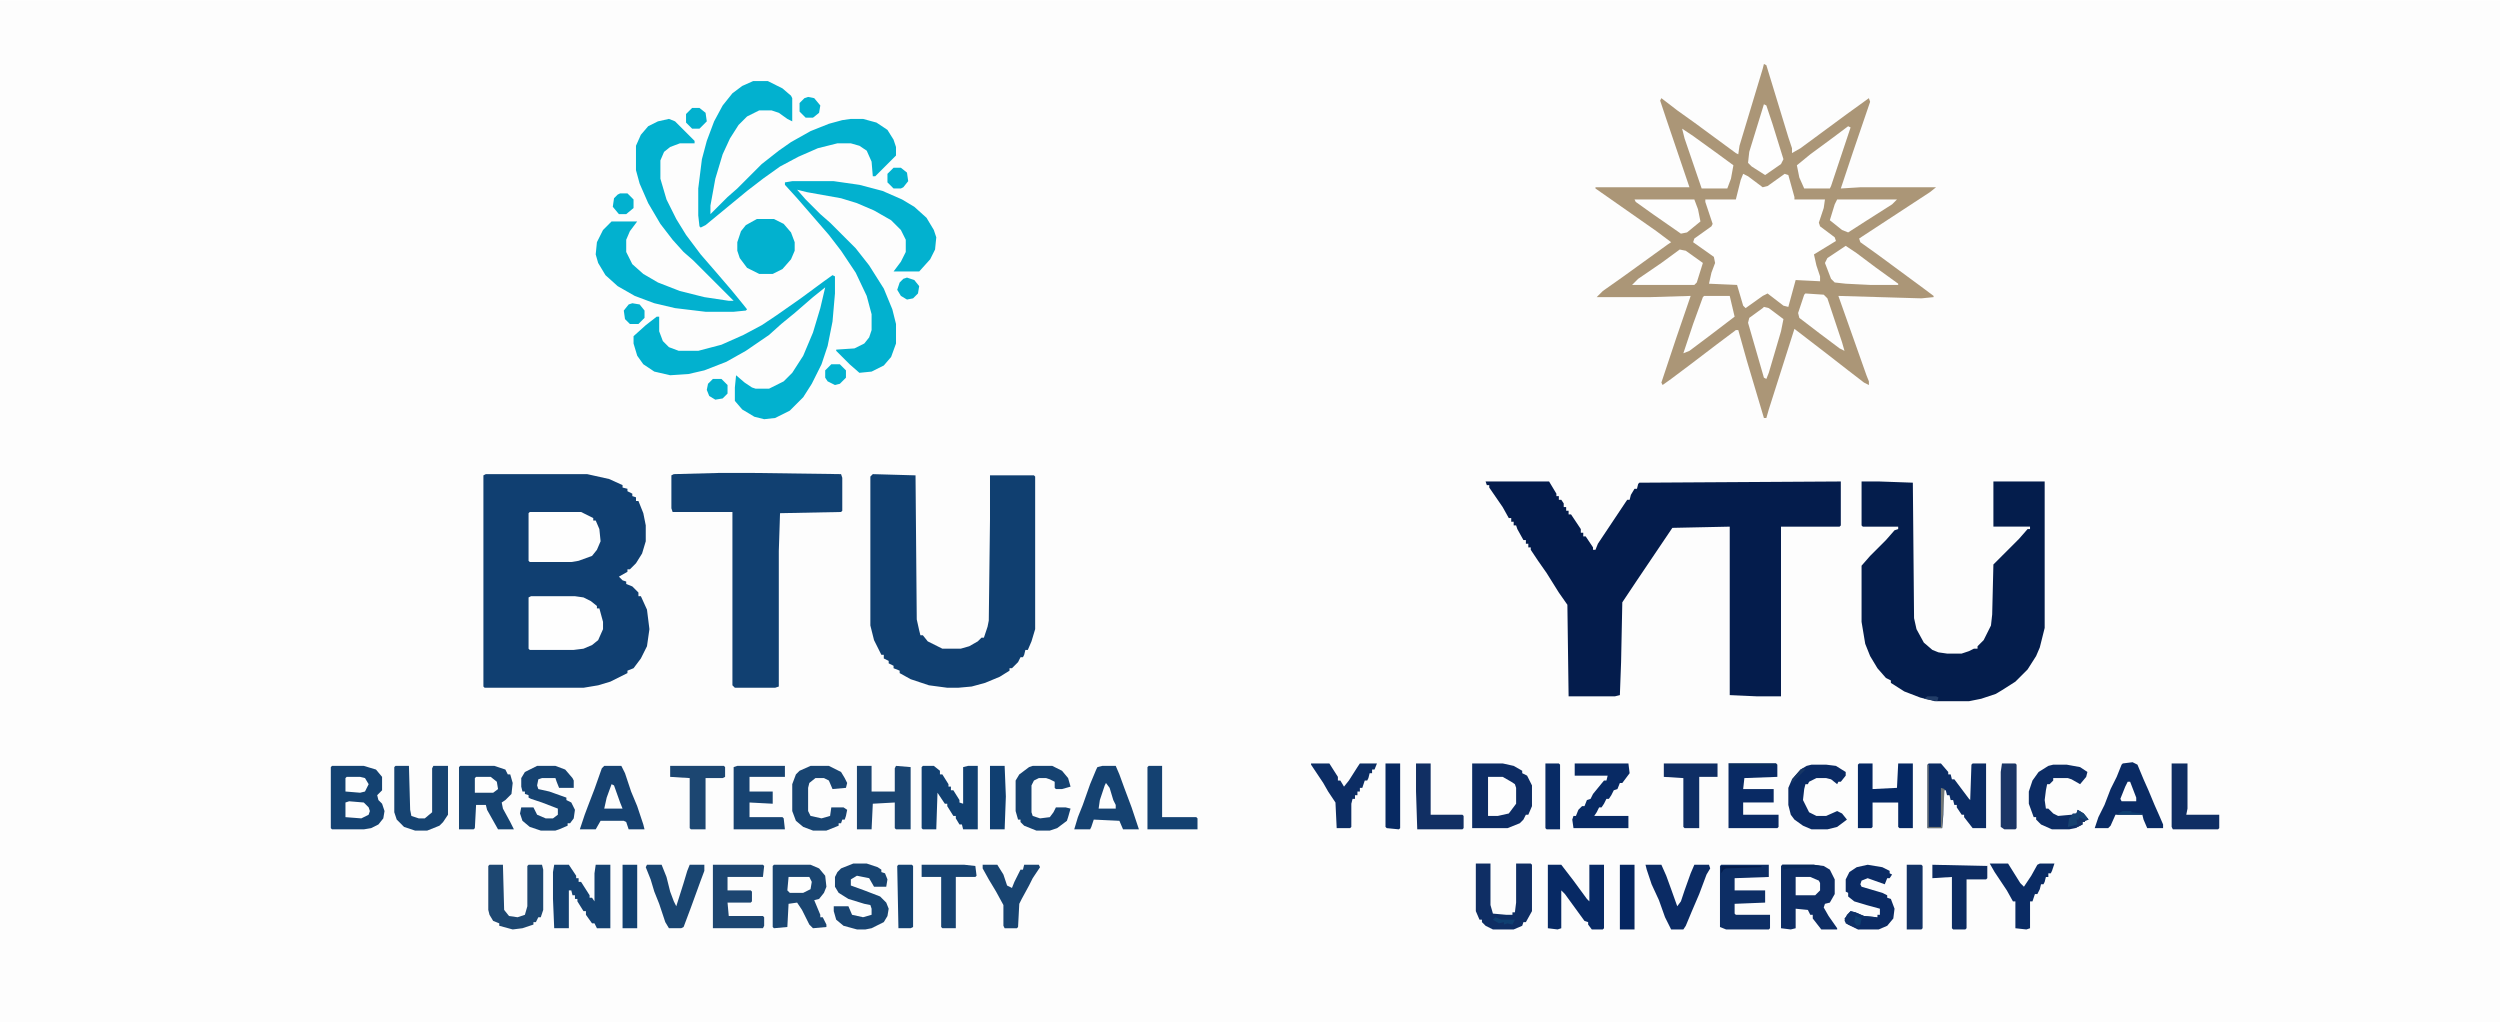 <?xml version="1.0" encoding="UTF-8"?>
<svg version="1.1" viewBox="0 0 2048 837" width="1100" height="450" xmlns="http://www.w3.org/2000/svg">
<path transform="translate(0)" d="m0 0h2048v837h-2048z" fill="#FDFDFD"/>
<path transform="translate(1445,52)" d="m0 0 2 1 18 59 3 9v4l7-4 38-28 18-13 1 3-14 41-10 30 16-1h62l-5 4-55 36-3 2 1 3 14 10 38 28 8 6v1l-10 1-68-2 23 65 2 5v3l-4-2-13-10-18-14-26-20-21 66-2 7h-2l-14-47-7-25h-2l-16 12-21 16-16 12-7 5-1-2 12-36 12-35-33 1h-44l5-5 17-12 36-26 3-2-12-9-50-35v-1h77l-19-56-5-15 1-2 13 10 14 10 34 25 2 1 1-7 19-63z" fill="#AB9677"/>
<path transform="translate(1217,394)" d="m0 0h52l6 10v2h2v3h2l2 3v3h2v3h2v3h2l8 12v3h2v3h2l6 9v2h2l2-5 24-36h2l1-4 3-5h2l1-4 1-1 165-1v36l-1 1h-48v139h-20l-22-1v-138l-47 1-29 43-12 18-1 49-1 27-4 1h-38l-1-75-7-10-10-16-7-10-6-9v-2h-2v-3h-2v-3h-2l-5-9-1-3h-2v-3h-2v-3h-2l-5-9-11-16v-2h-2z" fill="#041C4C"/>
<path transform="translate(398,388)" d="m0 0h83l18 4 11 5v2l4 1v2l4 2v2l3 1v3h2l4 10 2 10v13l-3 10-5 8-5 5h-2v2l-7 4 3 3 3 1v2l5 2 5 5v3h2l5 11 2 16-2 14-5 10-6 8-5 2v2l-14 7-10 3-12 2h-81l-1-1v-173z" fill="#103F71"/>
<path transform="translate(1525,394)" d="m0 0h14l28 1 1 111 2 9 6 11 7 6 5 2 7 1h12l6-2 4-2h3v-2l5-5 6-12 1-9 1-41 21-21 7-8h2v-2h-30v-37h42v120l-4 16-3 7-7 11-10 10-11 7-5 3-12 4-10 2h-28l-12-3-13-5-11-7v-2l-4-2-7-8-6-10-4-10-3-18v-46l7-8 13-13 7-8 3-1v-2h-29l-1-1z" fill="#041D4C"/>
<path transform="translate(715,388)" d="m0 0 35 1 1 118 2 9 1 4h2l4 5 12 6h15l7-2 7-4 3-3h2l3-9 1-5 1-83v-36h36l1 1v125l-3 10-3 7h-2l-1 4-1 2h-2l-2 4-5 5h-2v2l-8 5-12 5-11 3-11 1h-9l-15-2-15-5-9-5v-2l-5-2v-2l-4-2v-2l-4-2v-3h-2l-6-12-3-12v-122z" fill="#103F70"/>
<path transform="translate(590,387)" d="m0 0h25l74 1 1 3v27l-1 1-50 1-1 31v111l-3 1h-33l-2-2v-142h-49l-1-3v-27l2-1z" fill="#114071"/>
<path transform="translate(1428,142)" d="m0 0 4 2 12 9 4-1 14-10 3 1 5 18v2h25l-1 7-4 12 1 3 12 9 1 3-18 11 2 9 3 9v4l-20-1-6 22-4-1-13-10-4 2-14 10-2-2-5-17-23-1 2-9 3-8-1-5-17-12 1-3 14-10 1-2-6-18v-2h25l4-16z" fill="#FEFEFE"/>
<path transform="translate(617,66)" d="m0 0h12l12 6 7 6 1 2v19l-4-2-7-5-6-2h-10l-10 5-7 7-7 11-6 13-6 20-4 22v7l14-14 8-7 20-20 14-11 10-7 16-9 15-6 11-3 7-1h10l11 3 9 6 5 8 2 6v7l-17 17h-2l-1-12-4-9-6-4-7-2h-11l-16 4-16 7-15 8-14 10-13 10-34 28-4 2-1-1-1-9v-22l3-24 4-15 6-16 7-13 8-10 8-6z" fill="#02B1CF"/>
<path transform="translate(682,225)" d="m0 0 2 1v14l-2 23-4 20-5 15-8 16-7 11-11 11-12 6-9 1-8-2-10-6-6-7v-11l1-10 7 6 6 4 3 1h11l12-6 7-7 9-14 8-19 6-20 4-17-10 8-15 13-11 9-10 9-19 13-16 9-18 7-13 3-15 1-13-3-9-6-5-7-3-10v-6l10-9 9-7h2v12l3 8 5 5 8 3h16l19-5 18-8 15-8 12-8 20-14 19-14z" fill="#02B1CF"/>
<path transform="translate(548,97)" d="m0 0 5 2 16 16v2h-12l-8 3-5 4-3 7v15l5 17 8 16 8 13 12 16 13 15 12 14 9 11 4 5-1 1-10 1h-23l-25-3-17-4-16-6-14-8-10-9-6-10-2-7 1-10 5-10 7-7h21l-6 8-3 7v10l5 10 9 8 12 7 18 7 20 5 20 3h4l-33-33-8-7-9-10-10-13-10-17-7-16-3-11v-20l4-9 6-7 8-4z" fill="#02B1CF"/>
<path transform="translate(649,148)" d="m0 0h34l21 3 19 5 16 7 10 6 10 9 6 10 2 6-1 10-4 8-9 10h-21l6-8 4-8v-10l-4-8-8-8-14-8-14-6-13-4-28-5-8-2 7 8 12 12 8 7 21 21 11 14 12 19 7 17 3 12v16l-4 11-6 7-10 5-10 1-8-7-11-11v-1l15-1 8-4 4-5 2-6v-13l-4-15-9-19-12-18-10-13-26-30-10-11v-2z" fill="#02B1CF"/>
<path transform="translate(435,488)" d="m0 0h36l7 1 6 3 5 4v2h2l3 11v6l-4 9-5 4-7 3-8 1h-36l-1-1v-42z" fill="#FEFEFE"/>
<path transform="translate(1206,625)" d="m0 0h25l9 2 7 4v2l4 2 4 8v17l-3 7h-2l-2 4-3 3-10 4h-29z" fill="#0D2C63"/>
<path transform="translate(434,419)" d="m0 0h42l10 5v2h2l3 7 1 10-3 7-4 5-11 4-6 1h-34l-1-1v-39z" fill="#FEFEFE"/>
<path transform="translate(272,627)" d="m0 0h26l10 3 5 6v11l-4 4 1 4 3 3 2 6-1 6-4 5-6 3-6 1h-26l-1-1v-50z" fill="#144271"/>
<path transform="translate(1460,708)" d="m0 0h26l8 1 5 3 4 8v12l-4 7-4 1-1 3 4 7 7 10v1h-13l-7-9v-3h-2l-2-4-10-1v16l-4 1-8-1v-51z" fill="#0E2D64"/>
<path transform="translate(377,627)" d="m0 0h28l9 3 2 4h2l2 7-1 9-5 5-3 2 1 5 6 11 3 6h-13l-9-16-1-4h-8l-1 19-1 1h-12v-51z" fill="#164371"/>
<path transform="translate(634,708)" d="m0 0h30l7 3 5 6 1 9-2 5-4 5-4 1 5 12v2h2l3 6v2l-11 1-3-3-6-12-4-6-7 1-1 19-11 1-1-1v-50z" fill="#1A4571"/>
<path transform="translate(1580,625)" d="m0 0h10l6 7v2h2l1 4h2l12 16 1 1 1-29 1-1h11v53h-11l-7-9v-2h-2l-4-6v-2h-2l-1-4h-2l-1-4h-2l-1-4h-2v20l-1 11h-12v-52z" fill="#0B2C64"/>
<path transform="translate(620,179)" d="m0 0h14l8 4 6 7 3 8v7l-3 7-7 8-8 4h-11l-10-5-6-8-2-6v-7l3-9 4-5z" fill="#02B1CF"/>
<path transform="translate(454,708)" d="m0 0h12l6 9v2h2v3h2l7 11v2h2l2 3v-23l1-7h12v52h-11l-2-4h-2l-5-7v-3h-2l-5-8v-2h-2v-3h-2l-1-4h-2v31h-12l-1-24v-22z" fill="#154271"/>
<path transform="translate(756,627)" d="m0 0h9l5 4v3h2l5 8v2h2v3h2l5 8v2l3 1v-30l4-1h8v52h-12l-1-4h-2l-3-5v-2h-2l-5-8v-2h-2l-6-9-1 30h-11l-1-1v-50z" fill="#114071"/>
<path transform="translate(1268,708)" d="m0 0h11l10 13 11 15 2 2v-30h12v52l-1 1h-9l-3-4v-2l-3-1-16-22-3-3v31l-3 1-8-1z" fill="#072964"/>
<path transform="translate(495,627)" d="m0 0h14l3 6 5 15 5 12 5 15 1 4h-13l-2-6-2-1h-19l-4 7h-13l4-12 3-8 5-13 6-17z" fill="#164271"/>
<path transform="translate(903,627)" d="m0 0h11l3 7 4 11 6 16 6 18h-13l-3-7-21-1-2 6-1 2h-13l3-10 4-10 6-17 5-12 1-2z" fill="#154271"/>
<path transform="translate(1416,625)" d="m0 0h39l1 1v10l-27 1-1 9h25v11h-25v10h29v10l-1 1h-40z" fill="#092A64"/>
<path transform="translate(1747,624)" d="m0 0 4 2 5 12 4 9 5 12 4 9 3 7v3h-13l-3-7-1-4h-22l-4 9-2 2h-11l3-9 5-10 5-13 5-10 4-10 1-1z" fill="#0A2B64"/>
<path transform="translate(1410,708)" d="m0 0h39v10l-28 1v10h25v10l-25 1v8l1 1h28v11l-1 1h-35l-5-2v-50z" fill="#0D2E65"/>
<path transform="translate(1523,625)" d="m0 0h11v21l20-1 1-20h12v53h-11l-1-1v-20h-21v20l-1 1h-11v-52z" fill="#052863"/>
<path transform="translate(702,627)" d="m0 0h12v21h19v-19l1-2 12 1v51h-12l-1-1v-21l-18 1-1 21h-12z" fill="#194471"/>
<path transform="translate(1209,707)" d="m0 0h12v34l2 7 11 1h5v-2h2l1-8v-32h12l1 1v38l-5 9h-2l-1 3-7 3h-17l-6-3-3-3v-2h-2l-3-7z" fill="#0F2E64"/>
<path transform="translate(584,708)" d="m0 0h41l1 1-1 9h-29v11h19l1 1v8l-1 1h-19l1 11h28l1 1v7l-1 2h-41z" fill="#1D4671"/>
<path transform="translate(699,707)" d="m0 0h11l9 3 3 2v2l3 1 2 5-1 6h-10l-4-7-10-2-5 3v5l11 4 13 5 5 5 2 5-1 6-3 5-10 5-5 1h-7l-11-3-6-5-2-7v-4h12l3 7 9 2 7-2v-5l-1-3-5-1-13-4-8-5-3-5v-8l2-4 3-3z" fill="#184471"/>
<path transform="translate(1290,625)" d="m0 0h44l1 8-6 8h-2l-2 5-3 1-2 4-2 3h-2l-2 4-2 3h-2l-2 4-2 3h28v10h-45l-1-7 1-3h2l2-5 3-3h2l2-5 3-1 2-4 9-11h2l1-4h-27z" fill="#082A64"/>
<path transform="translate(440,627)" d="m0 0h15l8 3 6 7 1 2v6h-12l-2-5-1-3h-11l-3 1-1 5 1 3 9 2 14 5v2l4 2 3 6-1 7-3 4h-2v2l-7 3-3 1h-12l-9-3-6-5-2-6 1-5h10l3 6 7 3h6l4-3v-5l-13-5-9-3-2-1v-2l-3-1v-2h-2l-1-4v-7l3-5z" fill="#164371"/>
<path transform="translate(324,627)" d="m0 0h11l1 36 1 5 6 2h5l6-5v-36l1-2h12v40l-4 6-3 3-10 4h-10l-9-3-6-6-2-6v-37z" fill="#164371"/>
<path transform="translate(604,627)" d="m0 0h39v9h-29v12h19v10l-19-1v12h27l1 1 1 9h-42v-51z" fill="#174371"/>
<path transform="translate(401,708)" d="m0 0h11l1 37 4 5 7 1 6-2 2-7v-33l1-1h11l1 4v33l-2 6h-2l-2 4h-2v2l-9 3-8 1-11-3v-2l-5-2-3-5-1-4v-36z" fill="#1D4771"/>
<path transform="translate(1530,708)" d="m0 0 12 2 6 3v2l2 1-2 3h-2l-2 5-14-5-5 2-1 3 1 2 17 5 4 2v2l3 1 3 8-1 8-5 6-7 3h-17l-10-5-1-4 5-6 4 1 7 3 11 1v-2h2v-5l-11-3-10-3-5-4v-3l-2-1v-10l3-6 6-4z" fill="#0B2B64"/>
<path transform="translate(846,627)" d="m0 0h16l8 4 5 6 2 7-7 2h-5l-1-1v-5l-4-2-3-1h-6l-4 2-2 4v22l1 3 6 2 8-1 3-4 2-4h8l4 1-2 7-1 3-8 6-6 2h-11l-10-4-3-3v-2h-2l-2-7v-25l3-5 8-6z" fill="#154271"/>
<path transform="translate(1348,708)" d="m0 0h13l4 9 4 11 5 14 3-4 3-9 5-14 3-7h12l1 3-3 5-6 16-6 14-5 12-2 3h-10l-5-10-5-14-6-13-4-12z" fill="#0B2B64"/>
<path transform="translate(664,627)" d="m0 0h15l10 5 3 5 2 4-1 4-11 1-3-7-4-2h-7l-5 4-1 4v19l2 4 9 2 7-2 1-7h10l3 2-1 5-1 3h-2l-1 3h-2v2l-10 4h-11l-8-3-6-5-3-8v-22l3-8 3-3z" fill="#184471"/>
<path transform="translate(1682,626)" d="m0 0h11l11 2 6 4-1 4-5 6-7-4-3-1h-12v2l-3 3h-2l-1 5-1 8 1 7h2l4 4 4 2 11-1 4-1 1-3 5 3 4 5-5 2v2l-6 3-5 1h-14l-9-4-4-4v-2h-2l-4-11v-10l3-9 5-7 8-5z" fill="#0C2C64"/>
<path transform="translate(1484,626)" d="m0 0h12l8 1 8 5v3l-4 5h-2l-1 2-5-4-4-1h-8l-6 3-1 2h-2l-1 4-1 9 5 10 6 3h8l9-4 4 2 4 5-8 6-8 2h-13l-7-3-7-5-3-4-2-8v-14l3-7 7-8 5-3z" fill="#0A2A63"/>
<path transform="translate(530,708)" d="m0 0h12l4 10 3 12 3 8 2 4 6-19 3-10 2-5h12v5l-3 8-8 22-6 16-2 1h-10l-3-5-5-15-4-10-3-10-4-10z" fill="#194571"/>
<path transform="translate(1514,103)" d="m0 0 2 1-16 48-1 2h-21l-4-9-2-10 11-9 19-14z" fill="#FEFEFE"/>
<path transform="translate(1074,625)" d="m0 0h15l7 11v3h2l3 5 4-5 7-11 2-3h14l-2 5h-2v3h-2l-1 4-1 2h-2l-2 6h-2v3h-2v3h-2v3h-2l-1 4v19l-1 1h-11l-1-21-6-9-4-7-10-15z" fill="#0C2D64"/>
<path transform="translate(1630,707)" d="m0 0h15l10 16 3 3 6-9 5-9 2-1h12l-2 6-1 2h-2v3h-2l-1 4-1 2h-2l-1 4-2 4h-2l-2 6h-2v22l-3 1-9-1v-22h-2l-5-9-10-15z" fill="#0A2B64"/>
<path transform="translate(1512,201)" d="m0 0 9 6 16 12 18 13v1h-23l-20-1-9-1-3-3-5-13 2-4z" fill="#FEFEFE"/>
<path transform="translate(1363,625)" d="m0 0h44v11h-15v42h-12l-1-1v-40l-16-1z" fill="#0F2E64"/>
<path transform="translate(1378,105)" d="m0 0 9 6 18 13 15 11-2 11-3 8h-21l-14-41z" fill="#FEFEFE"/>
<path transform="translate(1779,625)" d="m0 0h13v37l-1 5h27v11l-1 1h-37l-1-2z" fill="#0F2E63"/>
<path transform="translate(1376,204)" d="m0 0 5 1 14 10-5 16-2 2h-51l5-5 19-13z" fill="#FEFEFE"/>
<path transform="translate(805,708)" d="m0 0h12l5 8 3 9 4 2 2-5 5-10h2l1-4h12l1 2-6 9-3 6-6 11-2 4-1 19-1 1h-10l-1-2v-17l-6-11-6-10-5-9z" fill="#184471"/>
<path transform="translate(549,627)" d="m0 0h44l1 1v8l-2 1h-14v42h-12l-1-1v-41l-16-1z" fill="#1C4671"/>
<path transform="translate(1583,708)" d="m0 0 45 1v10l-1 1h-16v40l-1 1h-10l-1-1v-42l-16 1z" fill="#0D2C62"/>
<path transform="translate(755,708)" d="m0 0h35l9 1 1 8-1 1h-16v42h-11l-1-1v-41h-16z" fill="#174371"/>
<path transform="translate(1160,625)" d="m0 0h12v42h26l1 1v10l-1 1h-37l-1-31z" fill="#112F63"/>
<path transform="translate(1396,242)" d="m0 0h21l4 17-21 16-16 12-5 2 8-24 8-22z" fill="#FEFEFE"/>
<path transform="translate(941,627)" d="m0 0h11v42h28l1 1v9h-41v-51z" fill="#144171"/>
<path transform="translate(1445,251)" d="m0 0 4 1 12 9-2 10-10 34-2 5-2-1-13-45 1-4 11-8z" fill="#FEFEFE"/>
<path transform="translate(1445,85)" d="m0 0 2 1 5 15 9 29-2 4-13 9-11-7-3-3 1-9z" fill="#FEFEFE"/>
<path transform="translate(1339,163)" d="m0 0h49l3 8 2 10-11 9-5 1-23-16-14-10z" fill="#FEFEFE"/>
<path transform="translate(1505,163)" d="m0 0h49l-4 4-22 14-14 9-5-2-10-8 4-13z" fill="#FEFEFE"/>
<path transform="translate(1479,240)" d="m0 0 15 1 3 3 12 36 2 7-4-2-16-12-17-13-1-4 5-15z" fill="#FEFEFE"/>
<path transform="translate(1562,708)" d="m0 0h12l1 1v51l-1 1h-12z" fill="#113165"/>
<path transform="translate(1640,625)" d="m0 0h11l1 1v52l-1 1h-9l-3-2v-45z" fill="#1B3666"/>
<path transform="translate(1266,625)" d="m0 0h11l1 1v53h-11l-1-1z" fill="#082B65"/>
<path transform="translate(1135,625)" d="m0 0h12v53l-1 1-10-1-1-1z" fill="#072962"/>
<path transform="translate(811,627)" d="m0 0h12l1 25-1 27h-12z" fill="#103F71"/>
<path transform="translate(510,708)" d="m0 0h12v52h-12z" fill="#124171"/>
<path transform="translate(1219,636)" d="m0 0h12l7 4 3 2 1 3v13l-6 8-9 2h-8z" fill="#FEFEFE"/>
<path transform="translate(736,708)" d="m0 0h11l1 1v50l-2 1h-10l-1-51z" fill="#144271"/>
<path transform="translate(1327,708)" d="m0 0h12v53h-12z" fill="#052661"/>
<path transform="translate(1471,718)" d="m0 0h12l7 3 1 2v6l-4 4h-16z" fill="#FEFEFE"/>
<path transform="translate(732,137)" d="m0 0h6l5 4 1 7-4 5-2 1h-6l-5-5v-7z" fill="#02B2D0"/>
<path transform="translate(567,88)" d="m0 0h6l5 4 1 7-6 6h-6l-5-5v-7z" fill="#02B1CF"/>
<path transform="translate(518,248)" d="m0 0 6 1 4 5v6l-5 5h-7l-4-4-1-7 4-5z" fill="#02B1CF"/>
<path transform="translate(743,227)" d="m0 0 6 2 4 5-1 6-4 4-5 1-5-3-3-5 2-6 3-3z" fill="#02B1CF"/>
<path transform="translate(508,158)" d="m0 0h6l5 5v7l-6 5h-6l-5-6 1-7 3-3z" fill="#02B1CF"/>
<path transform="translate(646,718)" d="m0 0h17l2 4-1 6-6 3h-11l-2-2z" fill="#FEFEFE"/>
<path transform="translate(584,310)" d="m0 0h7l5 5v7l-4 4-6 1-5-3-2-5 1-5z" fill="#02B1CF"/>
<path transform="translate(681,298)" d="m0 0h7l5 5v6l-5 5-4 1-6-3-2-3v-6z" fill="#02B2D0"/>
<path transform="translate(662,79)" d="m0 0 5 1 5 6-1 6-5 4h-6l-5-5v-7l4-4z" fill="#02B2D0"/>
<path transform="translate(286,656)" d="m0 0 12 1 4 4 1 3-1 3-6 3-13-1v-12z" fill="#FEFEFE"/>
<path transform="translate(390,636)" d="m0 0h12l5 4 1 6-4 3h-15v-12z" fill="#FEFEFE"/>
<path transform="translate(284,636)" d="m0 0h11l4 1 3 5-3 6-4 1-12-1v-11z" fill="#FEFEFE"/>
<path transform="translate(906,641)" d="m0 0 3 4 3 10 2 4v3h-14l1-7 4-12z" fill="#FEFEFE"/>
<path transform="translate(501,642)" d="m0 0 2 1 5 14 2 5h-15l2-9z" fill="#FEFEFE"/>
<path transform="translate(1516,746)" d="m0 0 4 1 7 3 10 1v1h-12l-2 9-9-4-3-3 2-5z" fill="#0E3167"/>
<path transform="translate(1579,626)" d="m0 0h1v51h10v-32l3 1-2 32h-12z" fill="#727775"/>
<path transform="translate(1743,640)" d="m0 0h2l5 13v3h-12l-1-2 4-10z" fill="#FEFEFE"/>
<path transform="translate(1702,663)" d="m0 0 5 3 4 5h-4-4l-1 4-8 2 1-7 2-2 1-2h3z" fill="#164270"/>
<path transform="translate(1416,625)" d="m0 0h39v2l-35 1-2 1z" fill="#0A2D5D"/>
<path transform="translate(1460,708)" d="m0 0h26l5 1v1l-26 1-4 1z" fill="#072859"/>
<path transform="translate(1225,751)" d="m0 0 5 2h11l-2 4-4-1-3 1v-2l-4 1-5-3z" fill="#0F3F71"/>
<path transform="translate(1410,709)" d="m0 0h33v1l-29 1-2 1-2 3z" fill="#031B4B"/>
<path transform="translate(1739,664)" d="m0 0h7v1l9 1v1h-21l3-2z" fill="#0F3F71"/>
<path transform="translate(1703,669)" d="m0 0 5 2v2h-2v2l-6 3v-2h2l-1-5h2z" fill="#153366"/>
<path transform="translate(1520,750)" d="m0 0 5 2-1 5-3 1-2-3z" fill="#0F3F71"/>
<path transform="translate(1477,629)" d="m0 0 2 1-11 11v-3l7-8z" fill="#173664"/>
<path transform="translate(1579,570)" d="m0 0h7l2 1-1 3-11-2z" fill="#223D68"/>
</svg>
